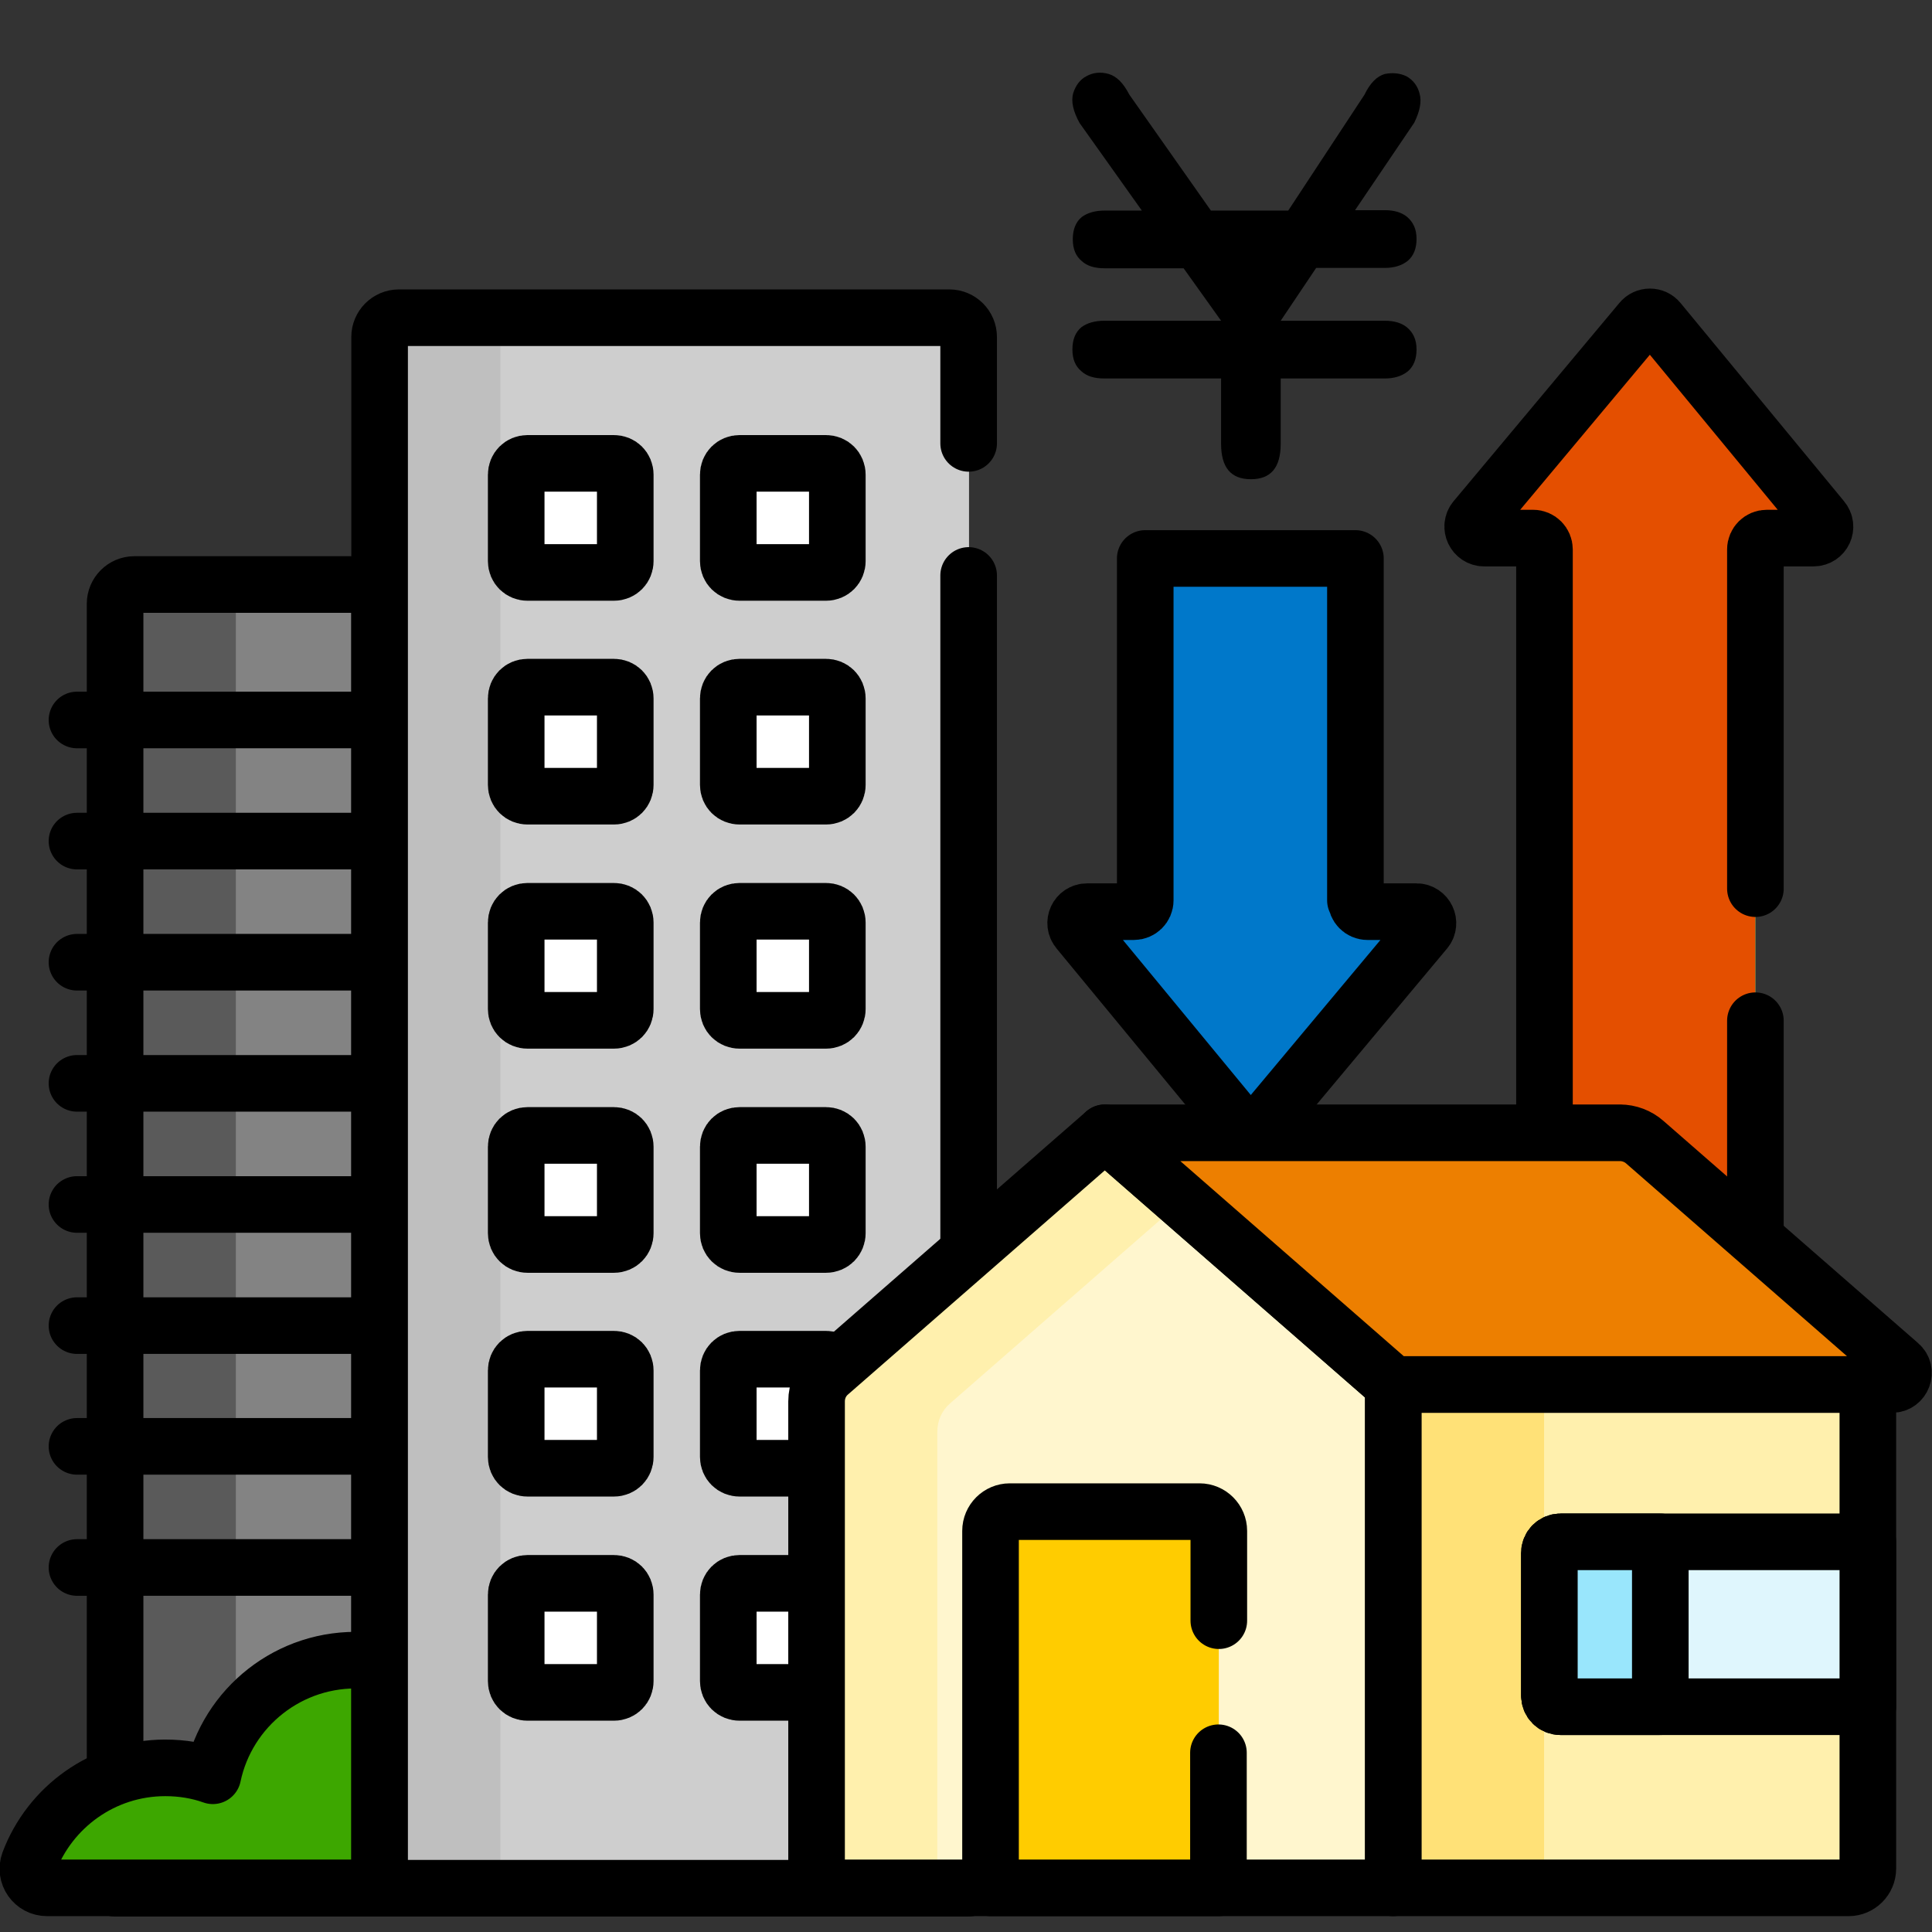 <?xml version="1.0" encoding="UTF-8"?>
<svg id="Capa_1" xmlns="http://www.w3.org/2000/svg" xmlns:xlink="http://www.w3.org/1999/xlink" version="1.1" viewBox="0 0 512 512">
  <rect x="0" y="0" width="512" height="512" fill="#333333" stroke="none"/>
  <!-- Generator: Adobe Illustrator 29.3.1, SVG Export Plug-In . SVG Version: 2.1.0 Build 151)  -->
  <defs>
    <style>
      .st0 {
        fill: #ffe177;
      }

      .st1 {
        fill: #0078ca;
      }

      .st2 {
        fill: #fc0;
      }

      .st3 {
        fill: #3da700;
      }

      .st4 {
        fill: none;
      }

      .st4, .st5 {
        stroke: #000;
        stroke-linecap: round;
        stroke-linejoin: round;
        stroke-width: 15px;
      }

      .st6 {
        fill: #fff0ad;
      }

      .st7 {
        fill: #dff6fd;
      }

      .st8 {
        fill: #cecece;
      }

      .st9 {
        fill: #5a5a5a;
      }

      .st10 {
        fill: #00f2a6;
      }

      .st11 {
        fill: #fff6ce;
      }

      .st12 {
        fill: #e44f00;
      }

      .st5 {
        fill: #fff;
      }

      .st13 {
        fill: #ed7f00;
      }

      .st14 {
        fill: #99e6fc;
      }

      .st15 {
        fill: #838383;
      }

      .st16 {
        fill: #bfbfbf;
      }
    </style>
  </defs>
  <g>
    <path class="st10" d="M393.4,142.6h13c1.7,0,3,1.4,3,3v154.5h20c2.4,0,4.8.9,6.6,2.5l29.2,25.5v-182.5c0-1.7,1.4-3,3-3h12.4c2.6,0,4-3,2.3-5l-43.3-52.5c-1.2-1.5-3.5-1.5-4.7,0l-43.9,52.5c-1.7,2-.2,5,2.3,5Z"/>
    <path class="st12" d="M393.4,142.6h13c1.7,0,3,1.4,3,3v154.5h20c2.4,0,4.8.9,6.6,2.5l29.2,25.5v-182.5c0-1.7,1.4-3,3-3h12.4c2.6,0,4-3,2.3-5l-43.3-52.5c-1.2-1.5-3.5-1.5-4.7,0l-43.9,52.5c-1.7,2-.2,5,2.3,5Z"/>
    <line class="st4" x1="465.2" y1="328.1" x2="465.2" y2="270.5"/>
    <path class="st4" d="M465.2,235.5v-89.9c0-1.7,1.4-3,3-3h12.4c2.6,0,4-3,2.3-5l-43.3-52.5c-1.2-1.5-3.5-1.5-4.7,0l-43.9,52.5c-1.7,2-.2,5,2.3,5h13c1.7,0,3,1.4,3,3v154.5"/>
    <path class="st1" d="M359.2,238.6v-90.6h-55.7v90.6c0,1.7-1.4,3-3,3h-12.4c-2.6,0-4,3-2.3,5l43.3,52.5c1.2,1.5,3.5,1.5,4.7,0l43.9-52.5c1.7-2,.2-5-2.3-5h-13c-1.7,0-3-1.4-3-3Z"/>
    <path class="st4" d="M359.2,238.6v-90.6h-55.7v90.6c0,1.7-1.4,3-3,3h-12.4c-2.6,0-4,3-2.3,5l43.3,52.5c1.2,1.5,3.5,1.5,4.7,0l43.9-52.5c1.7-2,.2-5-2.3-5h-13c-1.7,0-3-1.4-3-3Z"/>
    <g>
      <path class="st15" d="M35.6,154.9c-2.8,0-5.1,2.3-5.1,5.1v340.4h70.1V154.9H35.6Z"/>
      <path class="st9" d="M67.6,154.9h-32c-2.8,0-5.1,2.3-5.1,5.1v340.4h32V159.9c0-2.8,2.3-5.1,5.1-5.1Z"/>
      <path class="st4" d="M35.6,154.9c-2.8,0-5.1,2.3-5.1,5.1v340.4h70.1V154.9H35.6Z"/>
      <path class="st3" d="M96.1,440c-19.4-.9-35.9,12.5-39.7,30.6-3.9-1.4-8.2-2.1-12.6-2.1-16.5,0-30.6,10.4-36.1,25-1.2,3.3,1.2,6.8,4.8,6.8h88.1v-59.8c-1.5-.3-3-.4-4.5-.5Z"/>
      <path class="st4" d="M96.1,440c-19.4-.9-35.9,12.5-39.7,30.6-3.9-1.4-8.2-2.1-12.6-2.1-16.5,0-30.6,10.4-36.1,25-1.2,3.3,1.2,6.8,4.8,6.8h88.1v-59.8c-1.5-.3-3-.4-4.5-.5Z"/>
      <line class="st4" x1="20.4" y1="190.8" x2="100.7" y2="190.8"/>
      <line class="st4" x1="20.4" y1="222.9" x2="100.7" y2="222.9"/>
      <line class="st4" x1="20.4" y1="255" x2="100.7" y2="255"/>
      <line class="st4" x1="20.4" y1="287.1" x2="100.7" y2="287.1"/>
      <line class="st4" x1="20.4" y1="319.2" x2="100.7" y2="319.2"/>
      <line class="st4" x1="20.4" y1="351.3" x2="100.7" y2="351.3"/>
      <line class="st4" x1="20.4" y1="383.3" x2="100.7" y2="383.3"/>
      <line class="st4" x1="20.4" y1="415.4" x2="100.7" y2="415.4"/>
      <path class="st8" d="M256.7,500.3H100.7V89.3c0-2.8,2.3-5.1,5.1-5.1h145.9c2.8,0,5.1,2.3,5.1,5.1v411.1h0Z"/>
      <path class="st16" d="M137.7,84.2h-32c-2.8,0-5.1,2.3-5.1,5.1v411.1h32V89.3c0-2.8,2.3-5.1,5.1-5.1Z"/>
      <path class="st4" d="M256.7,117.5v-28.2c0-2.8-2.3-5.1-5.1-5.1H105.7c-2.8,0-5.1,2.3-5.1,5.1v411.1h156.1V152.5"/>
    </g>
    <g>
      <g>
        <path class="st5" d="M162.7,151.7h-22.9c-1.7,0-3-1.3-3-3v-22.9c0-1.7,1.3-3,3-3h22.9c1.7,0,3,1.3,3,3v22.9c0,1.7-1.3,3-3,3Z"/>
        <path class="st5" d="M218.9,151.7h-22.9c-1.7,0-3-1.3-3-3v-22.9c0-1.7,1.3-3,3-3h22.9c1.7,0,3,1.3,3,3v22.9c0,1.7-1.3,3-3,3Z"/>
      </g>
      <g>
        <path class="st5" d="M162.7,211h-22.9c-1.7,0-3-1.3-3-3v-22.9c0-1.7,1.3-3,3-3h22.9c1.7,0,3,1.3,3,3v22.9c0,1.7-1.3,3-3,3Z"/>
        <path class="st5" d="M218.9,211h-22.9c-1.7,0-3-1.3-3-3v-22.9c0-1.7,1.3-3,3-3h22.9c1.7,0,3,1.3,3,3v22.9c0,1.7-1.3,3-3,3Z"/>
      </g>
      <g>
        <path class="st5" d="M162.7,270.4h-22.9c-1.7,0-3-1.3-3-3v-22.9c0-1.7,1.3-3,3-3h22.9c1.7,0,3,1.3,3,3v22.9c0,1.7-1.3,3-3,3Z"/>
        <path class="st5" d="M218.9,270.4h-22.9c-1.7,0-3-1.3-3-3v-22.9c0-1.7,1.3-3,3-3h22.9c1.7,0,3,1.3,3,3v22.9c0,1.7-1.3,3-3,3Z"/>
      </g>
      <g>
        <path class="st5" d="M162.7,329.8h-22.9c-1.7,0-3-1.3-3-3v-22.9c0-1.7,1.3-3,3-3h22.9c1.7,0,3,1.3,3,3v22.9c0,1.7-1.3,3-3,3Z"/>
        <path class="st5" d="M218.9,329.8h-22.9c-1.7,0-3-1.3-3-3v-22.9c0-1.7,1.3-3,3-3h22.9c1.7,0,3,1.3,3,3v22.9c0,1.7-1.3,3-3,3Z"/>
      </g>
      <g>
        <path class="st5" d="M162.7,389.1h-22.9c-1.7,0-3-1.3-3-3v-22.9c0-1.7,1.3-3,3-3h22.9c1.7,0,3,1.3,3,3v22.9c0,1.7-1.3,3-3,3Z"/>
        <path class="st5" d="M218.9,389.1h-22.9c-1.7,0-3-1.3-3-3v-22.9c0-1.7,1.3-3,3-3h22.9c1.7,0,3,1.3,3,3v22.9c0,1.7-1.3,3-3,3Z"/>
      </g>
      <g>
        <path class="st5" d="M162.7,448.5h-22.9c-1.7,0-3-1.3-3-3v-22.9c0-1.7,1.3-3,3-3h22.9c1.7,0,3,1.3,3,3v22.9c0,1.7-1.3,3-3,3Z"/>
        <path class="st5" d="M218.9,448.5h-22.9c-1.7,0-3-1.3-3-3v-22.9c0-1.7,1.3-3,3-3h22.9c1.7,0,3,1.3,3,3v22.9c0,1.7-1.3,3-3,3Z"/>
      </g>
    </g>
    <g>
      <path class="st6" d="M495,366.9h-125.8v133.4h120.7c2.8,0,5.1-2.3,5.1-5.1v-128.4h0Z"/>
      <rect class="st0" x="369.2" y="366.9" width="40" height="133.4"/>
      <path class="st4" d="M495,366.9h-125.8v133.4h120.7c2.8,0,5.1-2.3,5.1-5.1v-128.4h0Z"/>
      <path class="st11" d="M216.4,371.4v128.9h152.8v-133.4l-76.4-66.7-73,63.7c-2.2,1.9-3.4,4.6-3.4,7.5Z"/>
      <path class="st6" d="M248.4,379.4c0-2.9,1.2-5.6,3.4-7.5l61.6-53.8-20.6-18-73,63.7c-2.2,1.9-3.4,4.6-3.4,7.5v128.9h32v-120.9Z"/>
      <path class="st4" d="M216.4,371.4v128.9h152.8v-133.4l-76.4-66.7-73,63.7c-2.2,1.9-3.4,4.6-3.4,7.5Z"/>
      <path class="st2" d="M262.6,500.3h60.4v-94.6c0-2.8-2.3-5.1-5.1-5.1h-50.3c-2.8,0-5.1,2.3-5.1,5.1v94.6h0Z"/>
      <path class="st4" d="M323,429.5v-23.8c0-2.8-2.3-5.1-5.1-5.1h-50.3c-2.8,0-5.1,2.3-5.1,5.1v94.6h60.4v-35.8"/>
      <path class="st7" d="M495,408.6h-81.4c-1.7,0-3,1.3-3,3v37.7c0,1.7,1.3,3,3,3h81.4v-43.7Z"/>
      <path class="st4" d="M495,408.6h-81.4c-1.7,0-3,1.3-3,3v37.7c0,1.7,1.3,3,3,3h81.4v-43.7Z"/>
      <path class="st14" d="M413.6,408.6c-1.7,0-3,1.3-3,3v37.7c0,1.7,1.3,3,3,3h26.4v-43.7h-26.4Z"/>
      <path class="st4" d="M413.6,408.6c-1.7,0-3,1.3-3,3v37.7c0,1.7,1.3,3,3,3h26.4v-43.7h-26.4Z"/>
      <path class="st13" d="M429.4,300.2h-136.6l76.4,66.7h132.2c2.8,0,4.1-3.5,2-5.3l-67.5-58.9c-1.8-1.6-4.2-2.5-6.6-2.5Z"/>
      <path class="st4" d="M429.4,300.2h-136.6l76.4,66.7h132.2c2.8,0,4.1-3.5,2-5.3l-67.5-58.9c-1.8-1.6-4.2-2.5-6.6-2.5Z"/>
    </g>
  </g>
  <path d="M313.7,71.1h-20.9c-2.7,0-4.7-.6-6.1-1.9-1.6-1.3-2.4-3.2-2.4-5.8s.8-4.6,2.4-5.9c1.5-1.1,3.5-1.7,6.1-1.7h9.8l-16.5-23.2c-1.7-3.1-2.3-5.7-1.7-7.9.7-2.1,1.8-3.6,3.5-4.5,1.8-1,3.8-1.2,5.9-.6,2.1.6,3.9,2.4,5.5,5.5l21.6,30.7h20.5l20.2-30.7c1.5-3.1,3.3-4.9,5.4-5.5,2.1-.4,4-.2,5.7.6,1.8,1,3,2.6,3.5,4.6.6,2.1.1,4.6-1.4,7.7l-15.7,23.2h7.9c2.5,0,4.4.6,5.8,1.7,1.7,1.4,2.6,3.3,2.6,5.9s-.8,4.5-2.3,5.8c-1.6,1.3-3.7,1.9-6.1,1.9h-18.2l-9.4,14h27.6c2.5,0,4.4.6,5.8,1.7,1.7,1.4,2.6,3.3,2.6,5.9s-.8,4.5-2.3,5.8c-1.6,1.3-3.7,1.9-6.1,1.9h-27.6v17.3c0,6.3-2.6,9.4-7.9,9.4s-7.9-3.1-7.9-9.4v-17.3h-30.9c-2.7,0-4.7-.6-6.1-1.9-1.6-1.3-2.4-3.2-2.4-5.8s.8-4.6,2.4-5.9c1.5-1.1,3.5-1.7,6.1-1.7h30.9l-10-14Z"/>
</svg>